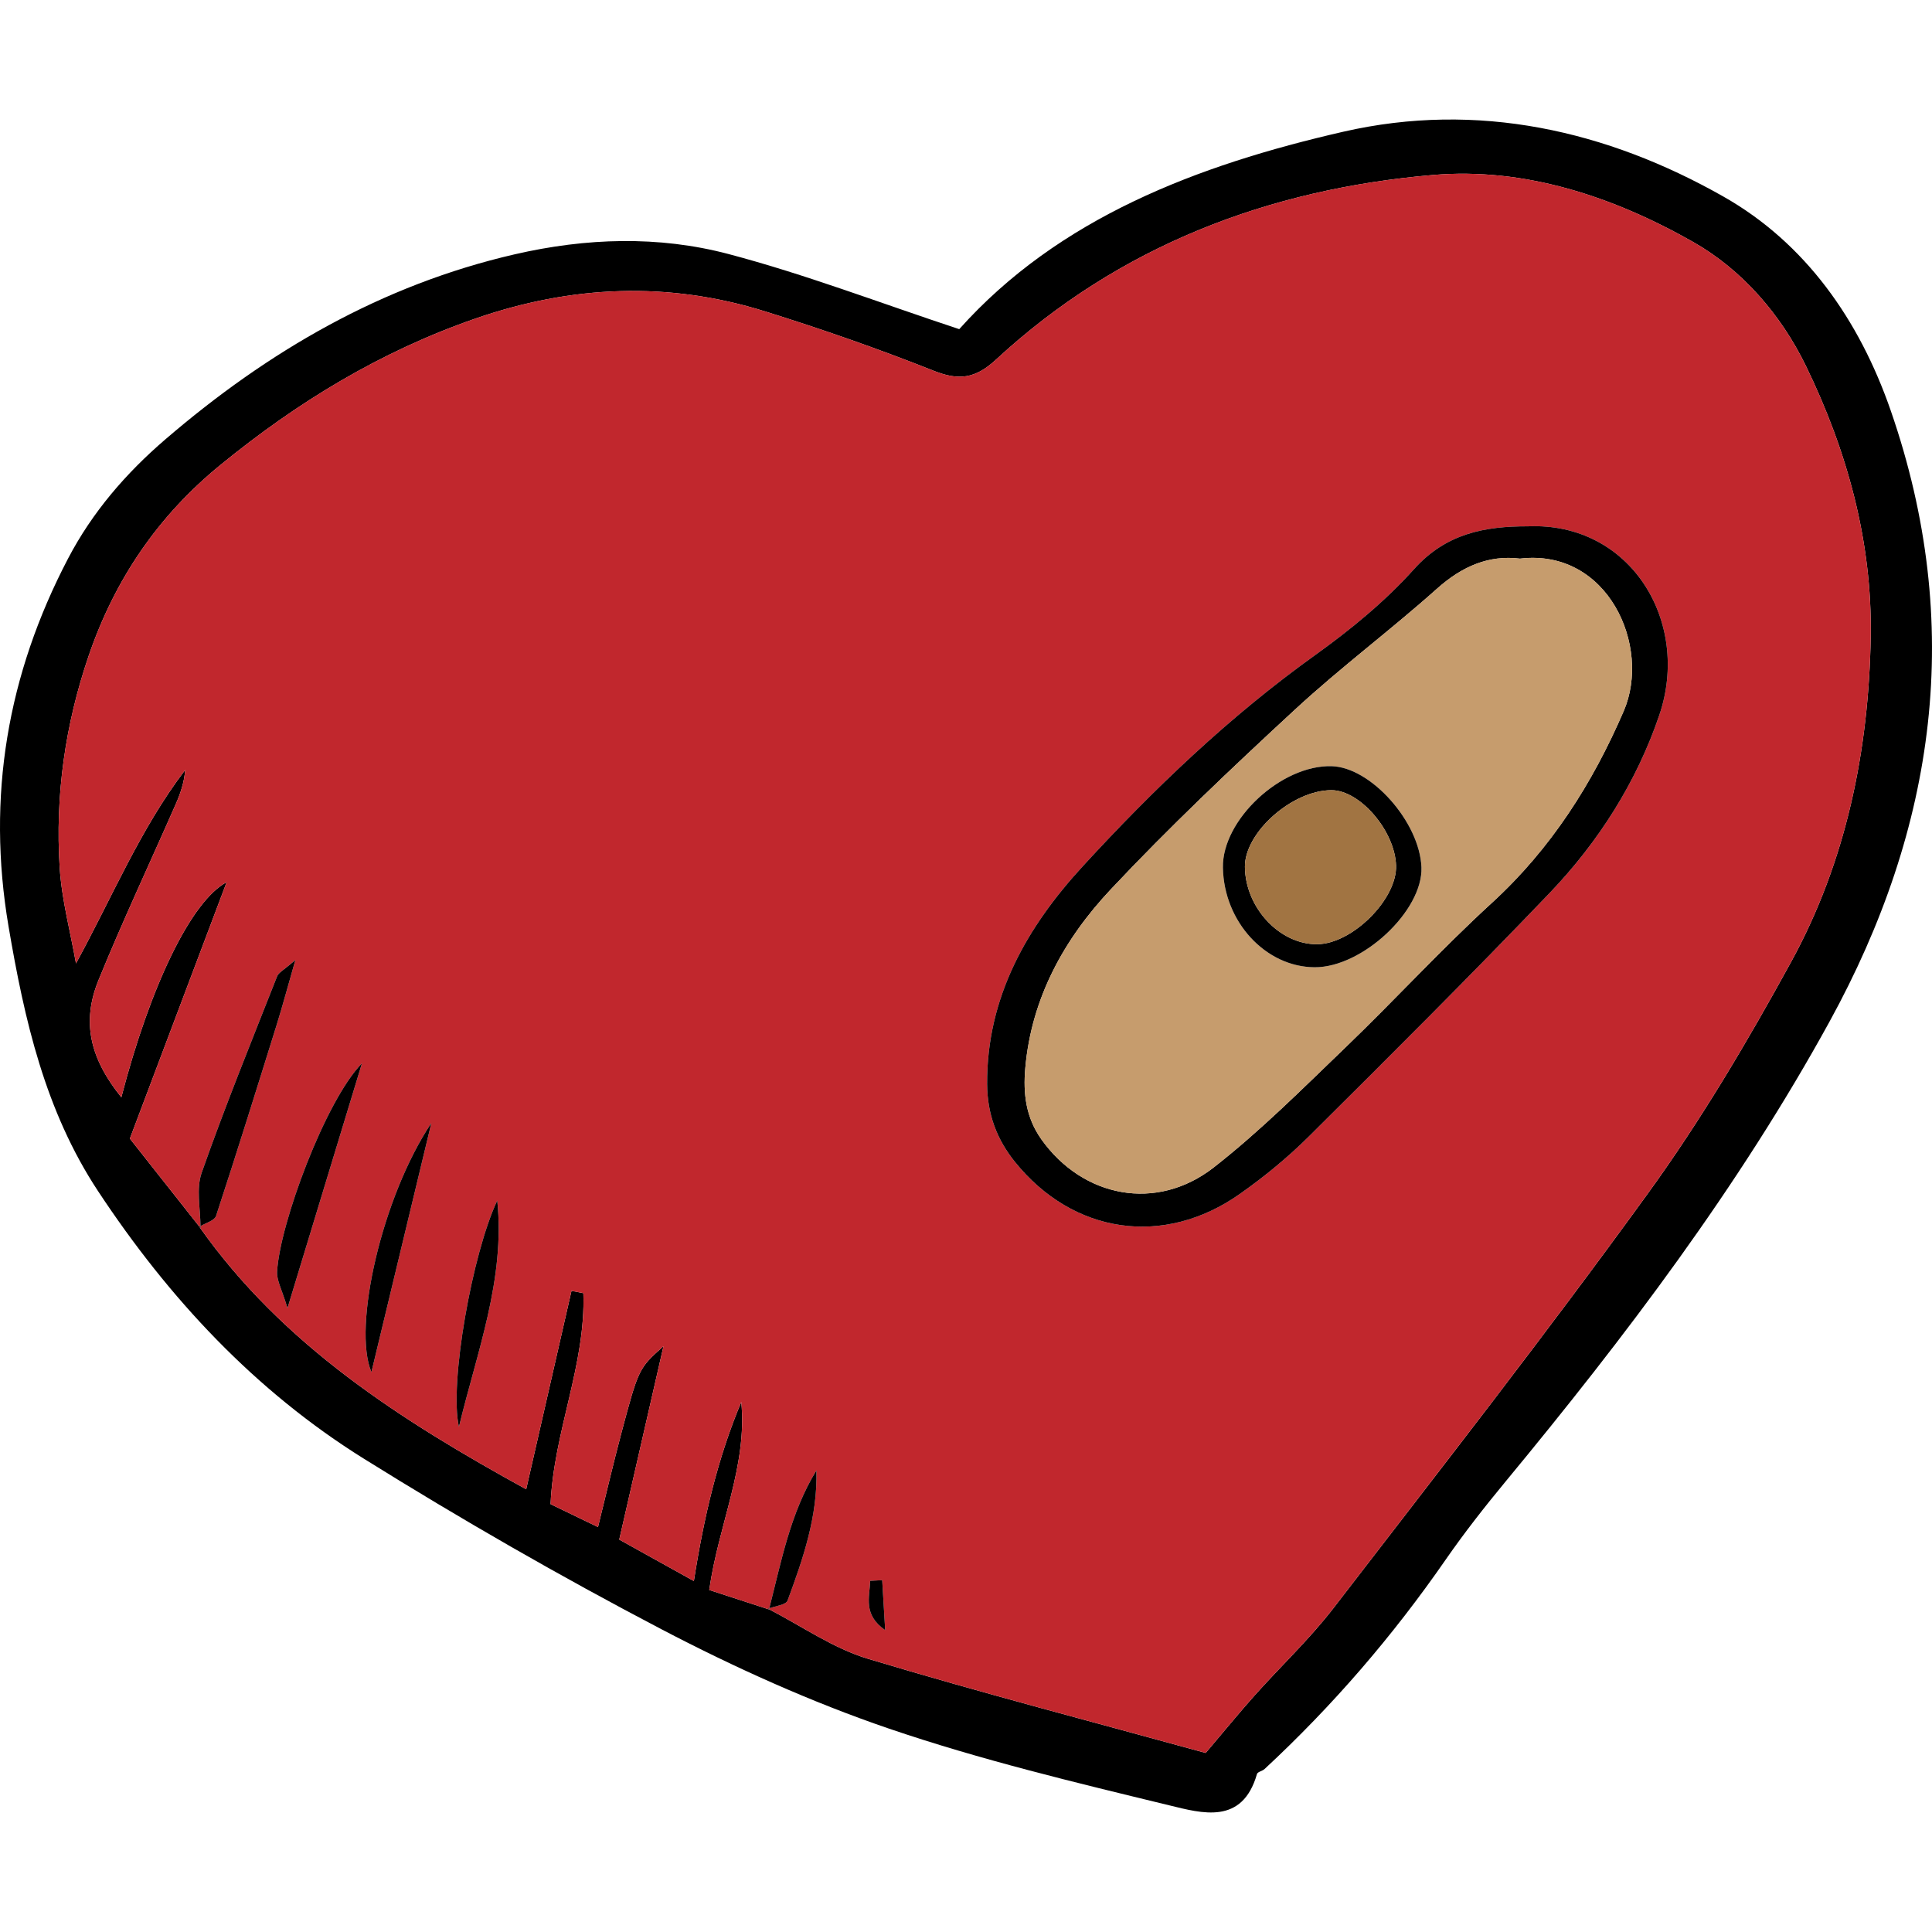 <?xml version="1.0" encoding="iso-8859-1"?>
<!-- Uploaded to: SVG Repo, www.svgrepo.com, Generator: SVG Repo Mixer Tools -->
<!DOCTYPE svg PUBLIC "-//W3C//DTD SVG 1.1//EN" "http://www.w3.org/Graphics/SVG/1.1/DTD/svg11.dtd">
<svg height="800px" width="800px" version="1.1" id="Capa_1" xmlns="http://www.w3.org/2000/svg" xmlns:xlink="http://www.w3.org/1999/xlink" 
	 viewBox="0 0 446.137 446.137" xml:space="preserve">
<g>
	<path d="M436.617,94.839c17.07,49.29,10.48,96.21-14.14,141.07c-20.95,38.17-47.15,72.75-74.83,106.23
		c-4.84,5.85-9.53,11.84-13.85,18.07c-12.2,17.61-26.08,33.72-41.77,48.28c-0.52,0.49-1.63,0.66-1.77,1.17
		c-3.38,11.81-12.7,9.06-20.24,7.23c-21.74-5.28-43.6-10.51-64.74-17.72c-18.04-6.16-35.64-14.11-52.55-22.95
		c-23.35-12.22-46.26-25.39-68.63-39.33c-25.19-15.69-45.13-37.1-61.46-61.84c-12.24-18.55-17-39.56-20.66-61.09
		c-5.1-29.99-0.27-58.2,13.74-84.98c5.59-10.69,13.34-19.68,22.5-27.55c23.67-20.33,49.93-35.62,80.63-42.7
		c16.49-3.8,33.18-4.35,49.37-0.07c17.71,4.68,34.91,11.27,53.29,17.35c22.96-25.67,54.91-37.85,88.68-45.59
		c31-7.1,60.87-0.31,87.83,15C416.867,56.119,429.337,73.819,436.617,94.839z M431.987,147.049c0.37-21.97-5.44-42.99-15-62.62
		c-5.74-11.77-14.68-22.13-26-28.55c-18.41-10.45-38.89-17.29-60.12-15.47c-37.91,3.25-72.44,16.36-100.88,42.64
		c-4.76,4.4-8.56,4.89-14.41,2.56c-12.74-5.06-25.72-9.58-38.8-13.67c-22.46-7.03-44.79-6.08-67.04,1.64
		c-21.81,7.56-41.05,19.25-58.86,33.81c-14.49,11.83-24.4,26.53-30.38,43.99c-5.43,15.87-7.79,32.31-6.71,49.04
		c0.48,7.4,2.46,14.71,3.76,22.06c8.5-15.57,14.88-31.14,25.22-44.69c-0.22,2.84-1.08,5.39-2.16,7.85
		c-5.95,13.56-12.26,26.97-17.85,40.68c-3.98,9.76-1.95,18.1,5.26,27.08c6.7-25.77,16.13-45.33,24.32-49.69
		c-7.47,19.79-14.8,39.2-22.35,59.22c5.56,7.02,10.82,13.68,16.06,20.33c-0.01,0.01-0.02,0.01-0.03,0.02c0,0,0.01,0.01,0.02,0.02
		c19.26,27.29,46.41,44.62,75.47,60.6c3.6-15.76,7.03-30.78,10.46-45.81c0.91,0.18,1.83,0.35,2.74,0.53
		c0.59,16.45-6.84,31.94-7.57,48.72c3.65,1.77,7.12,3.45,10.95,5.29c1.88-7.61,3.5-14.53,5.32-21.41c4.06-15.28,4.1-15.27,9.8-20.35
		c-3.59,15.7-6.85,29.96-10.21,44.65c5.93,3.3,11.17,6.2,17.23,9.57c2.35-14.95,5.53-28.46,10.95-41.35
		c1.42,14.82-5.21,28.13-7.4,43.42c4.53,1.47,9.17,2.98,13.8,4.49c0-0.01,0.01-0.03,0.01-0.04c7.58,3.91,14.81,9.01,22.84,11.43
		c26.17,7.88,52.63,14.76,77.99,21.75c4.37-5.14,7.75-9.3,11.32-13.3c6.02-6.74,12.66-12.98,18.16-20.11
		c24.48-31.77,49.18-63.4,72.7-95.88c12.25-16.91,22.97-35.06,33.02-53.4C426.327,198.899,431.547,173.319,431.987,147.049z"/>
	<path style="fill:#C1272D;" d="M177.347,371.479l0.23,0.17c-4.63-1.51-9.27-3.02-13.8-4.49c2.19-15.29,8.82-28.6,7.4-43.42
		c-5.42,12.89-8.6,26.4-10.95,41.35c-6.06-3.37-11.3-6.27-17.23-9.57c3.36-14.69,6.62-28.95,10.21-44.65
		c-5.7,5.08-5.74,5.07-9.8,20.35c-1.82,6.88-3.44,13.8-5.32,21.41c-3.83-1.84-7.3-3.52-10.95-5.29c0.73-16.78,8.16-32.27,7.57-48.72
		c-0.91-0.18-1.83-0.35-2.74-0.53c-3.43,15.03-6.86,30.05-10.46,45.81c-29.06-15.98-56.21-33.31-75.47-60.6
		c0.04,0.04,0.16,0.17,0.23,0.24c0.02,0.03,0.04,0.05,0.04,0.05c0-0.16,0-0.31-0.01-0.47c1.33-0.75,3.25-1.29,3.6-2.35
		c4.82-14.68,9.42-29.45,14.02-44.2c1.32-4.24,2.47-8.54,4.29-14.89c-2.68,2.35-3.87,2.89-4.21,3.76
		c-5.94,15.07-12.05,30.08-17.42,45.35c-1.3,3.68-0.32,8.17-0.28,12.33c-0.09,0.05-0.17,0.09-0.25,0.14
		c-5.24-6.65-10.5-13.31-16.06-20.33c7.55-20.02,14.88-39.43,22.35-59.22c-8.19,4.36-17.62,23.92-24.32,49.69
		c-7.21-8.98-9.24-17.32-5.26-27.08c5.59-13.71,11.9-27.12,17.85-40.68c1.08-2.46,1.94-5.01,2.16-7.85
		c-10.34,13.55-16.72,29.12-25.22,44.69c-1.3-7.35-3.28-14.66-3.76-22.06c-1.08-16.73,1.28-33.17,6.71-49.04
		c5.98-17.46,15.89-32.16,30.38-43.99c17.81-14.56,37.05-26.25,58.86-33.81c22.25-7.72,44.58-8.67,67.04-1.64
		c13.08,4.09,26.06,8.61,38.8,13.67c5.85,2.33,9.65,1.84,14.41-2.56c28.44-26.28,62.97-39.39,100.88-42.64
		c21.23-1.82,41.71,5.02,60.12,15.47c11.32,6.42,20.26,16.78,26,28.55c9.56,19.63,15.37,40.65,15,62.62
		c-0.44,26.27-5.66,51.85-18.37,75.05c-10.05,18.34-20.77,36.49-33.02,53.4c-23.52,32.48-48.22,64.11-72.7,95.88
		c-5.5,7.13-12.14,13.37-18.16,20.11c-3.57,4-6.95,8.16-11.32,13.3c-25.36-6.99-51.82-13.87-77.99-21.75
		c-8.03-2.42-15.26-7.52-22.84-11.43c0.02-0.08,0.04-0.16,0.06-0.24c1.58-0.52,3.85-0.8,4.22-1.77c3.58-9.67,6.96-19.44,6.66-30.05
		c-6.03,9.83-8.09,20.94-10.88,31.82C177.537,371.409,177.447,371.439,177.347,371.479z M383.187,165.069
		c7.28-21.47-6.64-44.54-30.34-43.53c-10-0.02-18.91,1.64-26.31,9.88c-6.68,7.45-14.64,13.97-22.81,19.83
		c-19.81,14.19-37.3,30.93-53.66,48.75c-12.88,14.02-22.24,30.22-22.12,50.35c0.04,6.87,2.19,12.69,6.42,17.95
		c13.43,16.67,34.37,19.8,51.96,7.39c5.59-3.94,10.96-8.34,15.81-13.15c18.7-18.58,37.39-37.19,55.62-56.24
		C369.097,194.459,377.917,180.619,383.187,165.069z M204.407,376.439c-0.23-3.85-0.46-7.69-0.69-11.54
		c-0.92,0.05-1.85,0.09-2.77,0.14C200.787,368.929,199.287,372.879,204.407,376.439z M105.977,329.489
		c4.15-17.27,10.72-34.09,8.85-52.26C109.067,289.399,103.697,319.509,105.977,329.489z M85.767,316.849
		c4.86-20.21,9.35-38.86,13.84-57.52C88.187,276.459,81.377,306.459,85.767,316.849z M66.387,302.069
		c6.22-20.45,11.71-38.49,17.19-56.52c-8.47,8.67-19.01,37.17-19.59,48.12C63.877,295.709,65.117,297.809,66.387,302.069z"/>
	<path d="M352.847,121.539c23.7-1.01,37.62,22.06,30.34,43.53c-5.27,15.55-14.09,29.39-25.43,41.23
		c-18.23,19.05-36.92,37.66-55.62,56.24c-4.85,4.81-10.22,9.21-15.81,13.15c-17.59,12.41-38.53,9.28-51.96-7.39
		c-4.23-5.26-6.38-11.08-6.42-17.95c-0.12-20.13,9.24-36.33,22.12-50.35c16.36-17.82,33.85-34.56,53.66-48.75
		c8.17-5.86,16.13-12.38,22.81-19.83C333.937,123.179,342.847,121.519,352.847,121.539z M374.937,164.229
		c6.48-15-3.68-37.65-23.95-35.23c-7.15-0.89-13.35,1.76-19.14,6.93c-10.7,9.56-22.26,18.18-32.79,27.91
		c-14.57,13.46-29.02,27.12-42.59,41.57c-10.75,11.44-18.29,25.06-19.71,41.25c-0.51,5.87,0.12,11.38,3.74,16.47
		c9.54,13.39,26.55,16.8,39.81,6.43c10.76-8.41,20.49-18.18,30.37-27.67c11.43-10.99,22.16-22.72,33.85-33.42
		C358.157,195.989,367.717,180.939,374.937,164.229z"/>
	<path style="fill:#C69C6D;" d="M350.987,128.999c20.27-2.42,30.43,20.23,23.95,35.23c-7.22,16.71-16.78,31.76-30.41,44.24
		c-11.69,10.7-22.42,22.43-33.85,33.42c-9.88,9.49-19.61,19.26-30.37,27.67c-13.26,10.37-30.27,6.96-39.81-6.43
		c-3.62-5.09-4.25-10.6-3.74-16.47c1.42-16.19,8.96-29.81,19.71-41.25c13.57-14.45,28.02-28.11,42.59-41.57
		c10.53-9.73,22.09-18.35,32.79-27.91C337.637,130.759,343.837,128.109,350.987,128.999z M303.557,223.359
		c11.03,0.07,25.07-13.08,24.68-23.1c-0.42-10.44-11.64-23.07-20.72-23.33c-11.67-0.33-25.32,12.39-25.12,23.41
		C282.607,212.839,292.217,223.289,303.557,223.359z"/>
	<path d="M328.237,200.259c0.39,10.02-13.65,23.17-24.68,23.1c-11.34-0.07-20.95-10.52-21.16-23.02
		c-0.2-11.02,13.45-23.74,25.12-23.41C316.597,177.189,327.817,189.819,328.237,200.259z M304.157,218.039
		c8.12-0.07,18.49-10.41,18.22-18.18c-0.27-8.02-8.33-17.4-14.94-17.39c-9.04,0.02-20.03,9.76-19.96,17.7
		C287.557,209.599,295.507,218.119,304.157,218.039z"/>
	<path style="fill:#A17442;" d="M322.377,199.859c0.27,7.77-10.1,18.11-18.22,18.18c-8.65,0.08-16.6-8.44-16.68-17.87
		c-0.07-7.94,10.92-17.68,19.96-17.7C314.047,182.459,322.107,191.839,322.377,199.859z"/>
	<path d="M203.717,364.899c0.23,3.85,0.46,7.69,0.69,11.54c-5.12-3.56-3.62-7.51-3.46-11.4
		C201.867,364.989,202.797,364.949,203.717,364.899z"/>
	<path d="M188.527,339.549c0.3,10.61-3.08,20.38-6.66,30.05c-0.37,0.97-2.64,1.25-4.22,1.77
		C180.437,360.489,182.497,349.379,188.527,339.549z"/>
	<path d="M177.647,371.369c-0.02,0.08-0.04,0.16-0.06,0.24c-0.08-0.05-0.16-0.09-0.24-0.13
		C177.447,371.439,177.537,371.409,177.647,371.369z"/>
	<path d="M177.347,371.479c0.08,0.04,0.16,0.08,0.24,0.13c0,0.01-0.01,0.03-0.01,0.04L177.347,371.479z"/>
	<path d="M114.827,277.229c1.87,18.17-4.7,34.99-8.85,52.26C103.697,319.509,109.067,289.399,114.827,277.229z"/>
	<path d="M99.607,259.329c-4.49,18.66-8.98,37.31-13.84,57.52C81.377,306.459,88.187,276.459,99.607,259.329z"/>
	<path d="M83.577,245.549c-5.48,18.03-10.97,36.07-17.19,56.52c-1.27-4.26-2.51-6.36-2.4-8.4
		C64.567,282.719,75.107,254.219,83.577,245.549z"/>
	<path d="M68.207,221.679c-1.82,6.35-2.97,10.65-4.29,14.89c-4.6,14.75-9.2,29.52-14.02,44.2c-0.35,1.06-2.27,1.6-3.6,2.35
		c-0.04-4.16-1.02-8.65,0.28-12.33c5.37-15.27,11.48-30.28,17.42-45.35C64.337,224.569,65.527,224.029,68.207,221.679z"/>
	<path d="M46.297,283.119c0.01,0.16,0.01,0.31,0.01,0.47c0,0-0.02-0.02-0.04-0.05c-0.07-0.09-0.15-0.19-0.22-0.28
		C46.127,283.209,46.207,283.169,46.297,283.119z"/>
	<path d="M46.047,283.259c0.07,0.09,0.15,0.19,0.22,0.28c-0.07-0.07-0.19-0.2-0.23-0.24c-0.01-0.01-0.02-0.02-0.02-0.02
		C46.027,283.269,46.037,283.269,46.047,283.259z"/>
</g>
</svg>